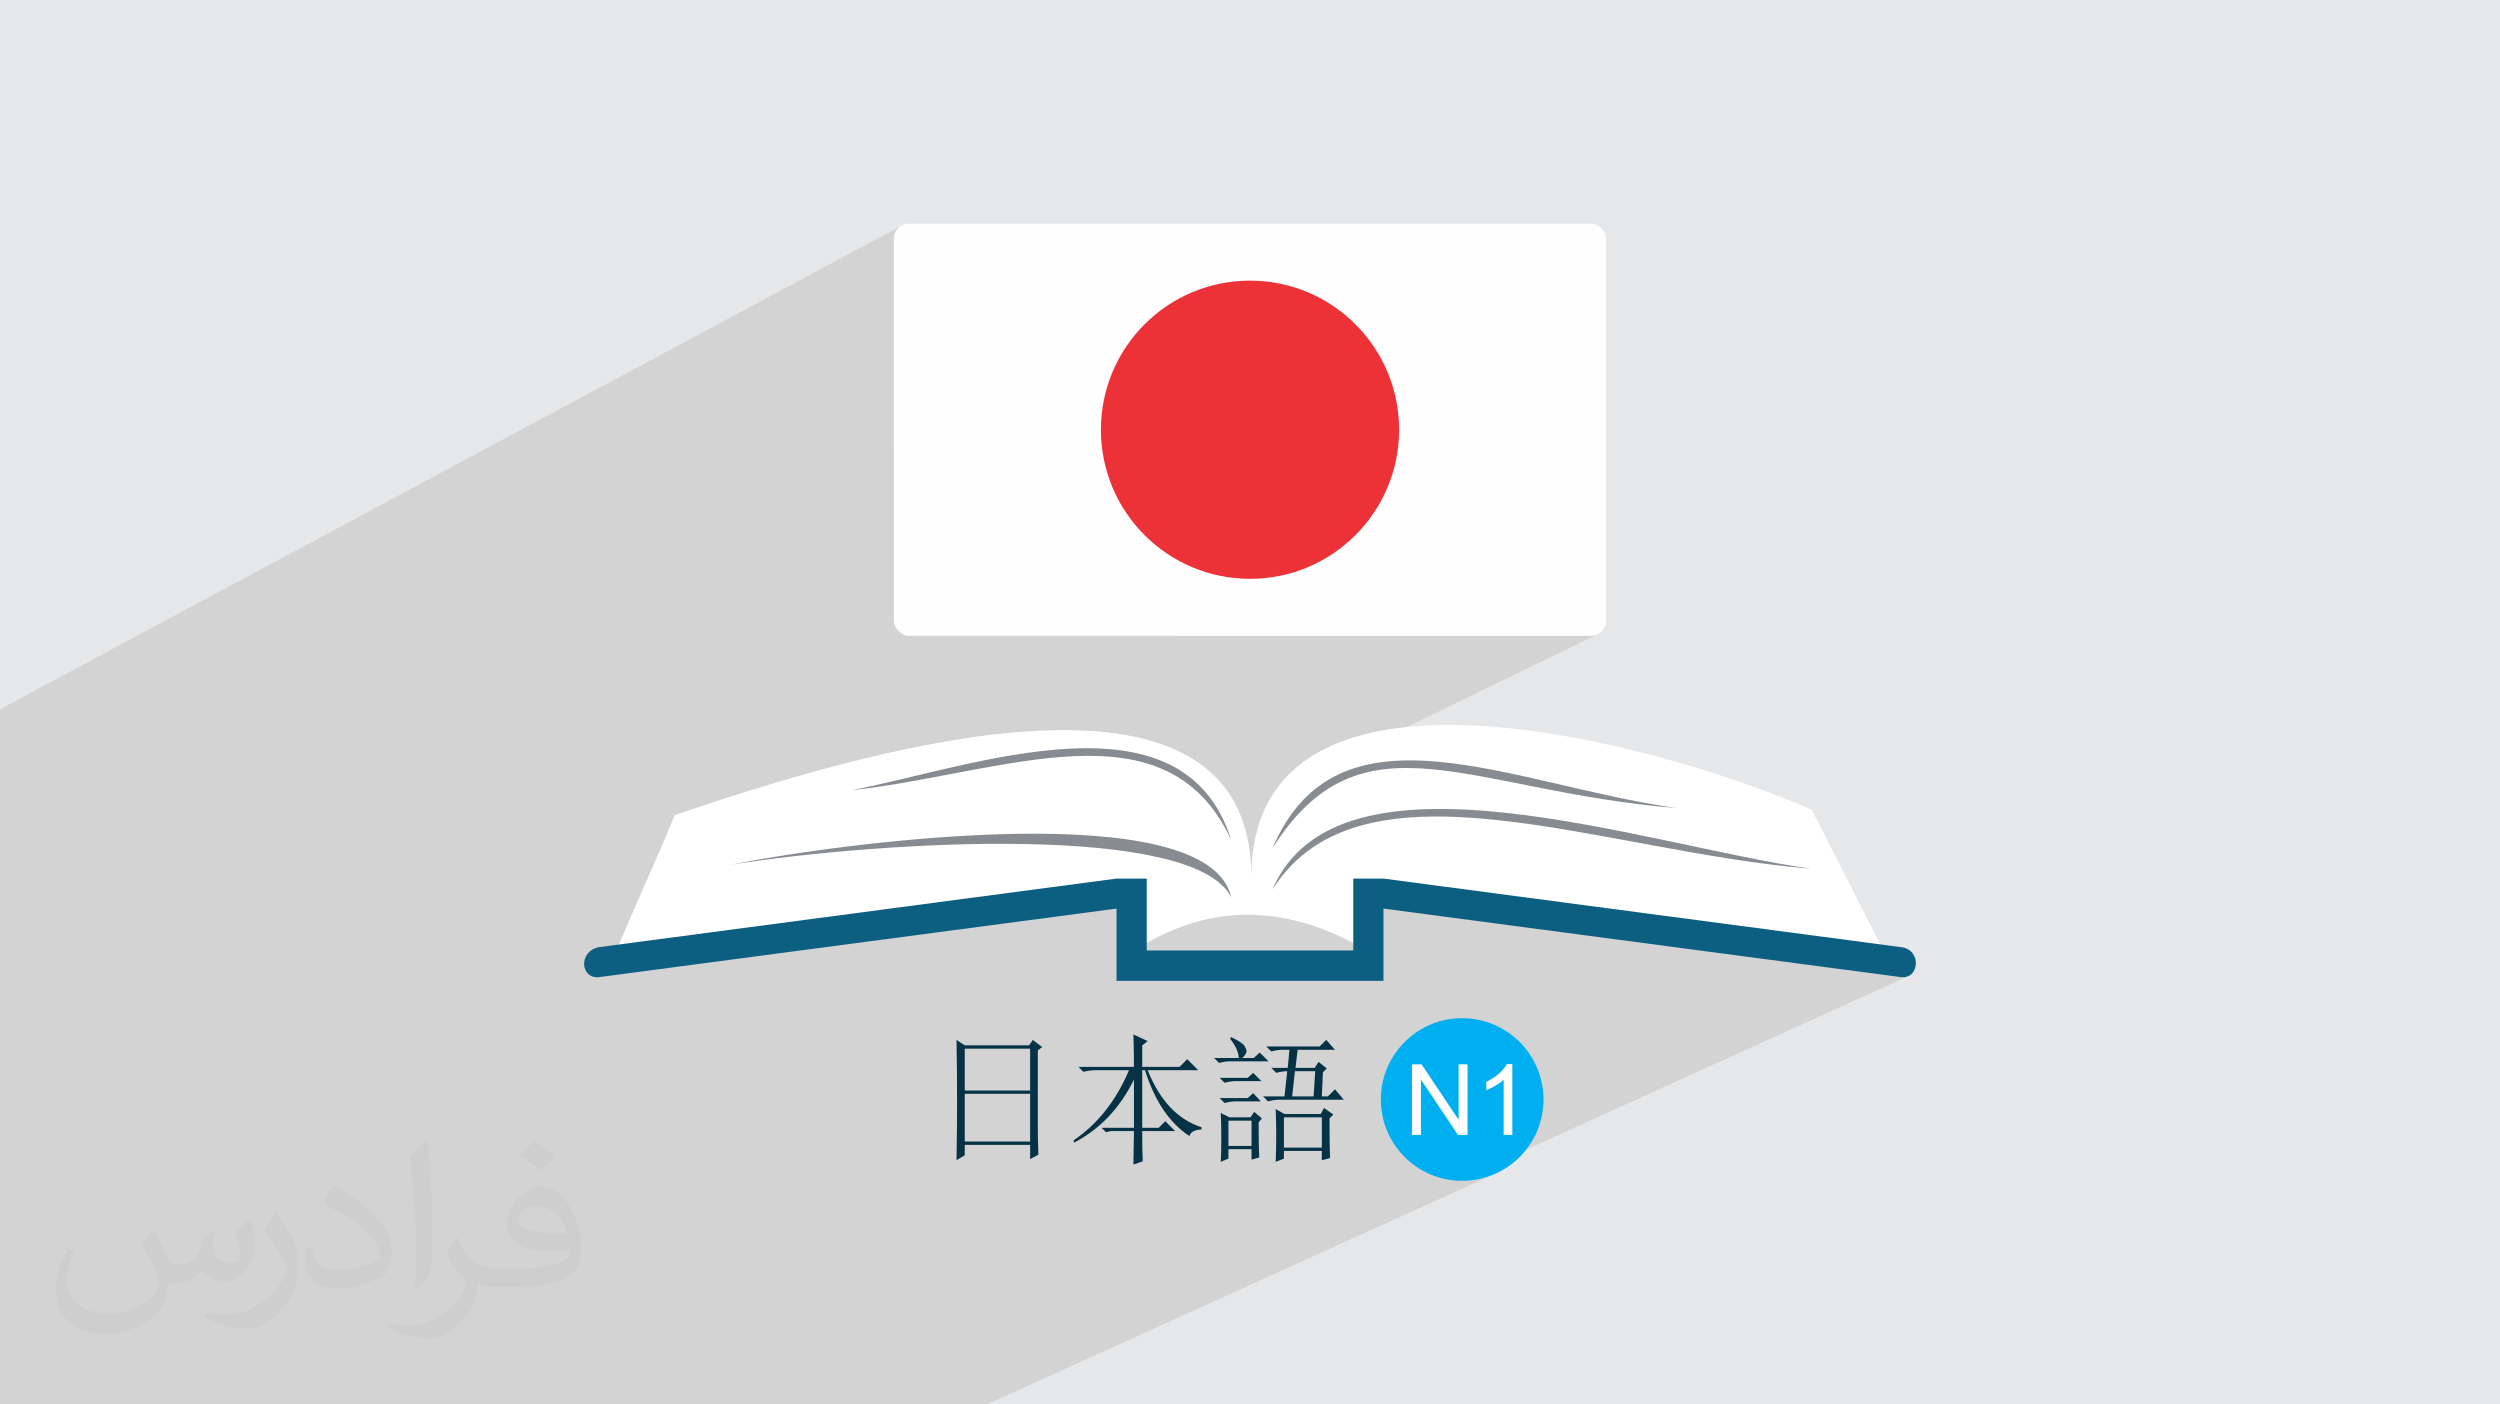 <?xml version="1.0" encoding="UTF-8"?>
<!DOCTYPE svg PUBLIC "-//W3C//DTD SVG 1.1//EN" "http://www.w3.org/Graphics/SVG/1.1/DTD/svg11.dtd">
<!-- Creator: CorelDRAW 2020 (64-Bit) -->
<svg xmlns="http://www.w3.org/2000/svg" xml:space="preserve" width="94.192mm" height="52.917mm" version="1.1" style="shape-rendering:geometricPrecision; text-rendering:geometricPrecision; image-rendering:optimizeQuality; fill-rule:evenodd; clip-rule:evenodd"
viewBox="0 0 9404.92 5283.66"
 xmlns:xlink="http://www.w3.org/1999/xlink"
 xmlns:xodm="http://www.corel.com/coreldraw/odm/2003">
 <defs>
  <style type="text/css">
   <![CDATA[
    .fil10 {fill:#878C93}
    .fil6 {fill:#00AFEF}
    .fil9 {fill:#0D5F82}
    .fil0 {fill:#E6E7E8}
    .fil4 {fill:#ED3237}
    .fil3 {fill:#FEFEFE}
    .fil8 {fill:white}
    .fil7 {fill:#FEFEFE;fill-rule:nonzero}
    .fil5 {fill:#053245;fill-rule:nonzero}
    .fil2 {fill:#373435;fill-opacity:0.031}
    .fil1 {fill:#2B2A29;fill-opacity:0.102}
   ]]>
  </style>
 </defs>
 <g id="Layer_x0020_1">
  <polygon class="fil0" points="-0,0 9404.92,0 9404.92,5283.66 -0,5283.66 "/>
  <polygon class="fil1" points="1552.91,5283.66 1545.29,5283.66 1475.83,5283.66 1464.07,5283.66 1429.36,5283.66 1404.9,5283.66 1379.79,5283.66 1374.21,5283.66 1325.94,5283.66 1271.31,5283.66 1193.65,5283.66 1169.9,5283.66 1064.06,5283.66 1053.75,5283.66 1035.29,5283.66 1008.48,5283.66 945.24,5283.66 865.98,5283.66 830.55,5283.66 742.7,5283.66 736.14,5283.66 707.57,5283.66 688,5283.66 656.04,5283.66 579.86,5283.66 565.62,5283.66 508.58,5283.66 443.47,5283.66 336.35,5283.66 242.02,5283.66 227.26,5283.66 203.82,5283.66 144.11,5283.66 42.48,5283.66 -0,5283.66 -0,5243.51 -0,4792.68 -0,4726.96 -0,4681.29 -0,4622.99 -0,4591.53 -0,4573.13 -0,4345.69 -0,3436.7 -0,2668.24 3397.25,845.91 3387.64,851.13 3379.26,858.05 3372.34,866.43 3367.12,876.03 3363.82,886.63 3362.66,897.98 3362.66,1682.79 4435.11,1123.42 4459.29,1111.03 4484.14,1099.79 4509.61,1089.76 4535.67,1080.93 4562.28,1073.38 4589.42,1067.11 4617.04,1062.18 4645.12,1058.62 4673.59,1056.45 4702.46,1055.72 4731.33,1056.45 4759.8,1058.62 4787.88,1062.18 4815.5,1067.11 4842.64,1073.38 4869.25,1080.93 4895.31,1089.76 4920.78,1099.79 4945.63,1111.03 4969.82,1123.42 4993.3,1136.93 5016.06,1151.52 5038.04,1167.15 5059.23,1183.8 5079.59,1201.43 5099.07,1220 5117.63,1239.48 5135.27,1259.83 5151.92,1281.02 5167.56,1303.02 5182.14,1325.77 5195.64,1349.26 5208.04,1373.44 5219.27,1398.29 5229.3,1423.76 5238.13,1449.83 5245.69,1476.43 5251.95,1503.57 5256.88,1531.19 5260.45,1559.27 5262.61,1587.75 5263.34,1616.61 5262.61,1645.48 5260.45,1673.96 5256.88,1702.03 5251.95,1729.65 5245.69,1756.79 5238.13,1783.4 5229.3,1809.46 5219.27,1834.93 5208.04,1859.78 5195.64,1883.97 5182.14,1907.45 5167.56,1930.21 5151.92,1952.2 5135.27,1973.39 5117.63,1993.74 5099.07,2013.22 5079.59,2031.79 5059.23,2049.43 5038.04,2066.07 5016.06,2081.71 4993.3,2096.3 4969.82,2109.81 4945.63,2122.2 4405.69,2391.79 5985.72,2391.79 5997.07,2390.63 6007.66,2387.33 4798.9,2974.23 4774.46,3011.39 4757.28,3048.17 5041.34,2910.51 5081.72,2894.27 5123.74,2881.47 5167.35,2871.92 5212.45,2865.4 5258.97,2861.69 5306.83,2860.58 5355.95,2861.86 5406.26,2865.3 5457.66,2870.7 5510.1,2877.84 5563.48,2886.5 5617.74,2896.47 5672.78,2907.54 5728.55,2919.48 5784.95,2932.09 5841.91,2945.16 5899.35,2958.45 5957.19,2971.77 6015.36,2984.89 6073.77,2997.6 6132.36,3009.69 6191.04,3020.94 6249.72,3031.13 6308.34,3040.06 6115.99,3130.81 6116.81,3130.97 6192.96,3146.42 6268.38,3162.13 6342.8,3177.86 6415.94,3193.36 6487.55,3208.39 6557.37,3222.71 6625.13,3236.08 6690.57,3248.26 6753.43,3259.01 6813.43,3268.07 6339.29,3488 6364.79,3491.37 6425.35,3499.38 6485.9,3507.4 6546.45,3515.41 6606.99,3523.42 6667.53,3531.42 6728.06,3539.43 6788.6,3547.45 6849.13,3555.46 6909.65,3563.47 6970.18,3571.47 7030.7,3579.49 7091.2,3587.5 6954.47,3649.88 7150.62,3675.86 7163.27,3676.15 7174.4,3673.91 5484.34,4441.41 5500.56,4442.22 5531.85,4440.65 5562.22,4436.01 5591.53,4428.48 5619.64,4418.18 3711.03,5283.66 3629.66,5283.66 3611.37,5283.66 3463.16,5283.66 3373.46,5283.66 3301.24,5283.66 3148.95,5283.66 3132.61,5283.66 3017.38,5283.66 2996.9,5283.66 2985.69,5283.66 2973.27,5283.66 2906.07,5283.66 2899.67,5283.66 2886.07,5283.66 2873.67,5283.66 2822.67,5283.66 2818.63,5283.66 2818.61,5283.66 2762.21,5283.66 2748.07,5283.66 2724.29,5283.66 2715.96,5283.66 2713.54,5283.66 2698.8,5283.66 2636.25,5283.66 2631.5,5283.66 2621.08,5283.66 2619.13,5283.66 2611.12,5283.66 2606.47,5283.66 2605.69,5283.66 2583.37,5283.66 2578.54,5283.66 2571.36,5283.66 2549.01,5283.66 2547.83,5283.66 2499.45,5283.66 2495.55,5283.66 2468.03,5283.66 2466.04,5283.66 2444.13,5283.66 2432.19,5283.66 2408.8,5283.66 2405.67,5283.66 2379.06,5283.66 2350.33,5283.66 2345.28,5283.66 2339.51,5283.66 2331.26,5283.66 2325.48,5283.66 2323,5283.66 2318.48,5283.66 2309.23,5283.66 2303.84,5283.66 2296.37,5283.66 2292.97,5283.66 2281.44,5283.66 2262.46,5283.66 2255.08,5283.66 2238.07,5283.66 2227.75,5283.66 2220.07,5283.66 2213.83,5283.66 2201.62,5283.66 2200.01,5283.66 2195.27,5283.66 2182.26,5283.66 2182.24,5283.66 2175.11,5283.66 2161.81,5283.66 2154.8,5283.66 2138.73,5283.66 2131.33,5283.66 2128.65,5283.66 2128.02,5283.66 2119.17,5283.66 2101.48,5283.66 2094.72,5283.66 2094.71,5283.66 2081.55,5283.66 2072.34,5283.66 2064.84,5283.66 2064.18,5283.66 2054.57,5283.66 2045.88,5283.66 2044.12,5283.66 2039.3,5283.66 2028.32,5283.66 2019.24,5283.66 2012.21,5283.66 1998.98,5283.66 1981.48,5283.66 1973.44,5283.66 1972.12,5283.66 1963.59,5283.66 1946.71,5283.66 1937.34,5283.66 1933.9,5283.66 1922.18,5283.66 1918.4,5283.66 1913.67,5283.66 1905.52,5283.66 1891.3,5283.66 1891.21,5283.66 1880.92,5283.66 1872.64,5283.66 1847.85,5283.66 1828.29,5283.66 1810.42,5283.66 1800.99,5283.66 1795.61,5283.66 1792.49,5283.66 1770.19,5283.66 1736.16,5283.66 1705.18,5283.66 1703.25,5283.66 1703.2,5283.66 1694.63,5283.66 1668.96,5283.66 1647.23,5283.66 1646.97,5283.66 1637.35,5283.66 1627.53,5283.66 1580.23,5283.66 1572.9,5283.66 1558.89,5283.66 "/>
  <path class="fil2" d="M578.49 4627.69c17.95,27.21 29.6,53.36 40.96,82.43 8.45,16.91 12.93,48.09 52.57,48.09 11.61,0 28.28,-3.42 43.06,-11.61 16.63,-8.73 29.32,-21.94 35.94,-42l15.85 -53.36 38.57 -19.02 2.64 2.64c-5.27,20.09 -6.59,39.36 -6.59,54.43 0,44.63 38.57,61.56 69.22,61.56 17.95,0 34.09,-8.73 34.09,-25.11 0,-21.13 -8.98,-57.06 -20.62,-89.29 17.95,-17.95 35.94,-35.94 56.53,-50.47l3.17 1.6c8.98,38.04 14,75.56 14,100.66 0,24.57 -10.83,51.79 -19.81,69.49 -18.49,34.87 -51.25,62.62 -90.87,62.62 -30.1,0 -63.65,-15.07 -86.66,-43.06l-1.32 0c-21.66,26.96 -55.22,51.25 -108.86,51.25l-16.63 0c-2.64,35.41 -10.29,60.49 -21.94,82.95 -31.95,62.34 -126.81,106.47 -216.1,106.47 -124.17,0 -186.51,-71.59 -186.51,-166.96 0,-58.91 19.27,-113.6 48.88,-152.42l24.29 10.04c-18.49,35.41 -30.91,68.68 -30.91,101.45 0,89.29 72.66,131.83 156.4,131.83 77.68,0 173.83,-49.41 191.28,-106.72 -6.59,-62.62 -30.1,-91.93 -66.04,-148.99 10.83,-19.02 24.83,-38.04 42.28,-58.38l3.17 0 0 0 0 0 -0.02 -0.09zm1432.13 -336.04c26.15,16.39 51.79,35.66 76.87,57.85 -14,19.81 -31.45,37.79 -53.11,53.64 -25.11,-20.34 -50.19,-37.79 -75.84,-56.27 17.42,-19.55 34.62,-38.29 52.04,-55.22l0 0 0 0 0 0 0 0 0 0 0.03 0zm13.47 244.11c-42.28,0 -76.87,27.75 -76.87,48.34 0,44.13 84.53,57.85 185.72,57.31 -12.68,-51.79 -57.06,-105.68 -108.86,-105.68l0.01 0.03zm-94.86 236.19c54.96,0 103.04,-1.6 139.74,-10.83 40.96,-10.29 75.56,-30.91 75.56,-45.17 0,-3.7 0,-8.19 -1.32,-11.89 -22.98,2.11 -49.41,2.11 -72.38,2.11 -74.49,0 -131.55,-16.91 -154.02,-58.66 -5.55,-11.61 -9.51,-24.57 -9.51,-39.36 0,-40.43 17.42,-79.79 48.09,-107 25.61,-22.45 53.89,-36.44 82.67,-36.44 52.04,0 93.51,41.75 122.57,107.54 15.85,35.94 26.68,77.4 26.68,129.72 0,34.87 -9.51,64.19 -31.17,85.85 -40.43,39.11 -114.92,53.89 -229.04,53.89l-51.79 0 0 0 -13.47 0c-28.28,0 -48.62,-5.02 -64.72,-17.42l-2.64 0c0.79,6.59 1.32,12.93 1.32,19.02 0,25.61 -8.45,58.38 -25.61,84.53 -50.72,75.3 -105.68,108.04 -153.24,108.04 -48.09,0 -107,-18.49 -160.11,-42.54l9.51 -18.49c17.17,7.13 40.96,11.89 73.7,11.89 85.85,0 198.66,-82.43 212.66,-163 -3.17,-6.59 -8.98,-15.32 -17.17,-24.57 -25.11,-29.85 -40.96,-54.68 -55.75,-80.83 12.68,-25.11 24.29,-45.17 35.13,-63.4l4.49 -0.53c36.72,74.77 69.99,117.55 144.23,117.55l11.61 0 0 0 53.89 0 0 0 0 0 0 0 0 0 0 0 0.09 0.01zm-371.98 79c6.34,-34.34 6.87,-72.91 6.87,-108.86l0 -53.36c0,-99.6 -12.68,-244.36 -22.98,-338.68 17.95,-19.27 43.06,-42 62.87,-57.31l5.81 1.6c13.47,118.62 16.63,256 16.63,383.06 0,33.3 -1.32,65.79 -4.49,89.55 -1.85,30.1 -19.27,52.83 -56.53,87.7l-8.19 -3.7zm-382.8 -157.19c1.85,46.77 24.83,83.49 105.15,83.49 49.93,0 92.19,-12.93 138.96,-35.13 8.45,-3.7 12.93,-8.73 12.93,-12.93 0,-29.32 -22.45,-68.15 -60.23,-103.55 -36.72,-33.3 -85.34,-62.62 -130.76,-82.18 -15.6,-6.59 -20.62,-13.47 -20.62,-20.09 0,-13.47 17.95,-41.75 32.77,-62.09l5.02 -0.53c52.04,27.21 110.17,67.64 153.24,112.53 39.11,41.47 63.4,83.49 63.4,129.19 0,33.81 -10.29,65.51 -26.96,95.11 -57.06,28.79 -117.83,50.72 -178.06,50.72 -73.17,0 -123.1,-34.34 -123.1,-114.92 0,-8.73 0,-22.19 3.17,-39.64l25.11 0 0 0 0 0 0 0 0 0 0 0 -0.02 0zm-132.37 -132.9l45.45 73.45c16.63,27.21 32.23,56.81 32.23,103.55l0 59.7c0,48.34 -30.91,100.13 -80.83,151.38 -39.11,34.62 -73.7,49.41 -105.68,49.41 -47.55,0 -101.98,-14.79 -164.85,-41.75l7.13 -18.49c19.81,5.27 42.79,9.77 71.06,9.77 90.36,-0.53 182.8,-66.57 225.08,-147.15 5.02,-9.26 6.87,-17.95 6.87,-24.04 0,-9.26 -5.02,-19.55 -8.98,-28.79 -22.98,-43.31 -48.62,-82.95 -76.87,-119.68 14.79,-23.25 29.6,-45.7 45.7,-67.9l3.7 0.53 0 0 0 0 0 0 0 0 0 0 -0.02 0.01z"/>
  <g id="_1818973494976">
   <g>
    <rect class="fil3" x="3362.66" y="841.45" width="2679.59" height="1550.34" rx="56.54" ry="56.54"/>
    <circle class="fil4" cx="4702.46" cy="1616.61" r="560.89"/>
   </g>
   <g>
    <path class="fil5" d="M3629.37 3945.07l0 157.39 245.92 0 0 -157.39 -245.92 0zm0 169.83l0 179.61 245.92 0 0 -179.61 -245.92 0zm-30.93 249.68c1.32,-81.21 2.02,-155.97 2.02,-224.14 0,-68.16 -0.7,-144.15 -2.02,-228.19l30.94 20.36 241.77 0 14.46 -20.36 35.18 26.8 -16.57 12.44 0 282.94c0,39.94 0.7,76.45 2.12,109.49l-31.04 16.51 0 -53.51 -245.91 0 0 39.14 -30.94 18.5 0 0.02zm698.5 -109.48c0,49.54 0.61,87.38 2.02,113.56l-35.1 12.34c1.31,-60.57 2.02,-102.53 2.02,-125.91l-86.77 0 -18.59 4.14 -16.57 -16.58 121.96 0 0 -181.56c-52.39,107.31 -127.41,186.4 -225.29,237.35l-2.02 -8.28c90.91,-61.91 160.46,-149.98 208.71,-264.18l-121.96 0c-17.89,0 -34.4,2.05 -49.54,6.19l-18.59 -18.6 208.71 0c0,-37.22 -0.7,-77.84 -2.02,-121.96l53.68 24.78 -20.62 16.57 0 80.6 140.46 0 28.92 -28.92 41.36 41.36 -190.11 0c45.5,114.2 112.95,185.7 202.55,214.62l0 8.28c-26.19,1.31 -41.36,9.62 -45.49,24.78 -74.42,-48.25 -130.14,-130.75 -167.37,-247.7l-10.31 0 0 216.66 61.97 0 24.78 -24.78 37.22 37.22 -123.97 0 -0.03 0.01zm533.1 -51.84l0 114 142.67 0 0 -114 -142.67 0zm-66.14 -266.39l200.52 0 24.77 -24.86 33.09 37.31 -140.56 0 -8.2 67.98 72.29 0 14.46 -22.65 31.04 24.78 -14.56 14.46 -4.04 90.82 22.68 0 26.9 -26.8 33.05 39.23 -243.88 0c-12.34,0 -26.1,2.03 -41.27,6.16l-18.59 -18.6 80.59 0 10.32 -94.96c-11.02,0 -24.78,2.02 -41.36,6.18l-18.59 -18.62 61.97 0 6.28 -67.98 -26.9 0c-12.44,0 -26.2,2.02 -41.36,6.19l-18.6 -18.63 -0.05 -0.02zm107.5 92.84l-10.31 94.97 80.6 0 6.18 -94.97 -76.44 0 -0.02 0zm-72.32 341.22c1.32,-33.15 2.02,-66.56 2.02,-100.41 0,-33.79 -0.7,-66.57 -2.02,-98.31l33.06 18.6 136.41 0 12.34 -22.68 35.18 24.78 -14.46 14.46c0,71.78 0.7,121.52 2.02,149.11l-30.95 8.31 0 -35.11 -142.66 0 0 28.92 -30.96 12.34 0.03 -0.02zm-171.49 -463.09l4.04 -6.18c29.01,13.76 45.85,25.13 50.68,34.12 4.78,9.01 7.22,14.81 7.22,17.54 0,8.28 -5.54,17.28 -16.57,26.9l43.37 0 22.77 -20.64 33.06 33.05 -146.72 0c-11.03,0 -24.08,2.02 -39.24,6.18l-18.6 -18.59 93.01 0c-1.4,-12.34 -4.48,-24.07 -9.33,-35.1 -4.84,-11.03 -12.7,-23.47 -23.72,-37.29l0.03 0.01zm-6.25 308.09l0 94.96 86.86 0 0 -94.96 -86.86 0zm-33.06 -161.12l105.45 0 20.65 -18.62 30.94 31.03 -99.19 0c-11.03,0 -24.08,2.02 -39.24,6.16l-18.6 -18.6 -0.01 0.03zm0 76.18l105.45 0 20.65 -18.62 28.92 31.03 -97.17 0c-11.02,0 -24.08,2.02 -39.24,6.16l-18.6 -18.6 0 0.03zm4.13 55.99l33.05 16.49 78.55 0 14.46 -20.65 28.93 24.78 -12.42 14.46c0,66.11 0.71,110.2 2.13,132.35l-28.92 8.21 0 -39.33 -86.86 0 0 35.18 -28.92 12.44c1.41,-22.04 2.12,-52.39 2.12,-90.9 0,-38.63 -0.7,-69.66 -2.12,-93.04l0 0.02z"/>
    <g>
     <circle class="fil6" cx="5500.56" cy="4136.31" r="305.92"/>
     <path class="fil7" d="M5311.76 4269.64l0 -265.55 36.1 0 139.33 208.43 0 -208.43 33.75 0 0 265.55 -36.11 0 -139.32 -208.43 0 208.43 -33.75 0zm377.61 0l-32.64 0 0 -207.82c-7.85,7.55 -18.16,15.03 -30.9,22.51 -12.73,7.48 -24.23,13.1 -34.37,16.81l0 -31.53c18.24,-8.53 34.19,-18.91 47.85,-31.15 13.66,-12.17 23.36,-23.98 29.05,-35.48l21.02 0 0 266.66z"/>
    </g>
   </g>
   <g>
    <path class="fil8" d="M2538.78 3066.05c658.1,-222.81 2168.88,-695.26 2168.88,233.97 -0.77,-931.4 1533.87,-505.09 2107.98,-254.03 92.14,180.49 184.24,360.99 275.57,541.51 -645.44,-85.45 -1291.66,-170.88 -1937.87,-256.27 0,83.91 -0.79,167.11 -0.79,250.29 -304.5,-181.23 -602.37,-192.38 -892.79,-0.75 0,-82.44 0,-164.88 0,-248.09 -646.96,81 -1293.88,161.95 -1940.1,242.15 72.77,-176.02 146.35,-332.04 219.12,-508.78l0 0z"/>
    <path class="fil9" d="M2254.32 3562.95l1946.04 -257.75 113.63 0 0 270.39c259.26,0 517.75,0 776.96,0l0 -270.39 113.63 0c648.44,86.18 1297.63,171.63 1946.04,257.75 80.24,8.17 71.33,121.83 0,112.92l-1946.04 -257.76c0,90.63 0,181.26 0,271.89 -334.99,0 -669.27,0 -1004.22,0 0,-90.63 0,-181.26 0,-271.89 -648.44,86.18 -1297.65,171.58 -1946.04,257.76 -70.61,8.91 -81,-97.31 0,-112.92l0 0z"/>
    <path class="fil10" d="M4631.93 3375.78c-139.64,-280.76 -1306.57,-213.2 -1885.19,-122.55 454.57,-89.88 1799.76,-261.45 1885.19,122.55l0 0z"/>
    <path class="fil10" d="M4631.93 3160.36c-244.37,-528.84 -857.94,-250.28 -1429.84,-187.16 455.32,-87.67 1249.3,-392.22 1429.84,187.16l0 0z"/>
    <path class="fil10" d="M4787.14 3190.82c335.73,-529.59 736.84,-213.88 1521.2,-150.76 -624.65,-87.67 -1273.85,-428.6 -1521.2,150.76l0 0z"/>
    <path class="fil10" d="M4787.14 3346.08c335.73,-529.6 1242.67,-140.4 2026.29,-78.01 -623.95,-86.9 -1778.95,-501.35 -2026.29,78.01l0 0z"/>
   </g>
  </g>
 </g>
</svg>
